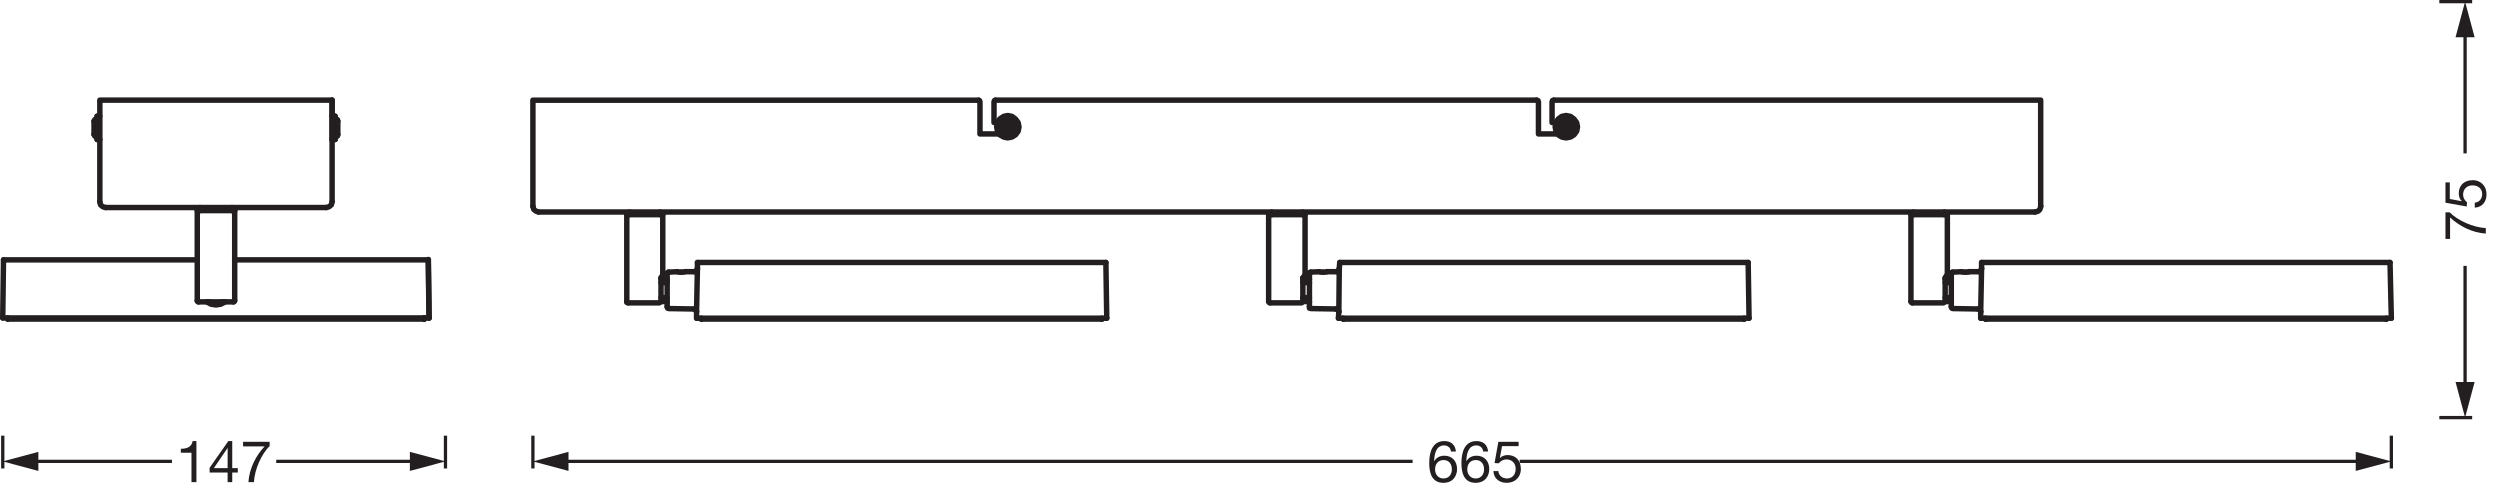<?xml version="1.0" encoding="UTF-8" standalone="no"?>
<!-- Created with Inkscape (http://www.inkscape.org/) -->

<svg
   version="1.1"
   id="svg1"
   width="1294.811"
   height="257.051"
   viewBox="0 0 1294.811 257.051"
   xmlns="http://www.w3.org/2000/svg"
   xmlns:svg="http://www.w3.org/2000/svg">
  <defs
     id="defs1">
    <clipPath
       clipPathUnits="userSpaceOnUse"
       id="clipPath2">
      <path
         d="M 0,192.788 H 971.108 V 0 H 0 Z"
         transform="matrix(1,0,0,-1,-554.317,5.509)"
         id="path2" />
    </clipPath>
    <clipPath
       clipPathUnits="userSpaceOnUse"
       id="clipPath11">
      <path
         d="M 0,192.788 H 971.108 V 0 H 0 Z"
         transform="translate(-947.543,-192.15)"
         id="path11" />
    </clipPath>
    <clipPath
       clipPathUnits="userSpaceOnUse"
       id="clipPath18">
      <path
         d="M 0,192.788 H 971.108 V 0 H 0 Z"
         transform="matrix(1,0,0,-1,-68.284,5.509)"
         id="path18" />
    </clipPath>
    <clipPath
       clipPathUnits="userSpaceOnUse"
       id="clipPath21">
      <path
         d="M 0,192.788 H 971.108 V 0 H 0 Z"
         transform="translate(-1.074,-23.566)"
         id="path21" />
    </clipPath>
    <clipPath
       clipPathUnits="userSpaceOnUse"
       id="clipPath32">
      <path
         d="M 0,192.788 H 971.108 V 0 H 0 Z"
         transform="translate(-2.992,-68.843)"
         id="path32" />
    </clipPath>
    <clipPath
       clipPathUnits="userSpaceOnUse"
       id="clipPath37">
      <path
         d="M 0,192.788 H 971.108 V 0 H 0 Z"
         transform="translate(-1.063,-69.288)"
         id="path37" />
    </clipPath>
    <clipPath
       clipPathUnits="userSpaceOnUse"
       id="clipPath39">
      <path
         d="M 0,192.788 H 971.108 V 0 H 0 Z"
         transform="translate(-76.604,-91.847)"
         id="path39" />
    </clipPath>
    <clipPath
       clipPathUnits="userSpaceOnUse"
       id="clipPath55">
      <path
         d="M 0,192.788 H 971.108 V 0 H 0 Z"
         transform="translate(-2.992,-68.991)"
         id="path55" />
    </clipPath>
    <clipPath
       clipPathUnits="userSpaceOnUse"
       id="clipPath57">
      <path
         d="M 0,192.788 H 971.108 V 0 H 0 Z"
         transform="translate(-164.76,-68.991)"
         id="path57" />
    </clipPath>
    <clipPath
       clipPathUnits="userSpaceOnUse"
       id="clipPath61">
      <path
         d="M 0,192.788 H 971.108 V 0 H 0 Z"
         transform="translate(-1.36,-91.847)"
         id="path61" />
    </clipPath>
  </defs>
  <g
     id="layer-MC0">
    <path
       id="path1"
       d="m 11.227,-11.884 c -0.246,-2.602 -1.863,-4.066 -4.5,-4.066 -4.547,0 -5.871,4.16 -5.871,8.543 0,3.328 0.738,7.676 5.484,7.676 4.031,0 5.332,-3.012 5.332,-5.355 0,-2.941 -1.816,-5.18 -4.875,-5.18 -1.734,0 -3.082,0.633 -3.984,2.098 L 2.766,-8.216 c 0.07,-2.449 0.633,-6.047 3.867,-6.047 1.535,0 2.508,0.938 2.684,2.379 z m -4.793,3.305 c 2.18,0 3.223,1.652 3.223,3.633 0,1.887 -1.148,3.527 -3.223,3.527 -2.086,0 -3.305,-1.57 -3.305,-3.551 0,-2.004 1.172,-3.609 3.305,-3.609 z M 23.737,-11.884 c -0.246,-2.602 -1.863,-4.066 -4.5,-4.066 -4.547,0 -5.871,4.16 -5.871,8.543 0,3.328 0.738,7.676 5.484,7.676 4.031,0 5.332,-3.012 5.332,-5.355 0,-2.941 -1.816,-5.18 -4.875,-5.18 -1.734,0 -3.082,0.633 -3.984,2.098 L 15.276,-8.216 c 0.07,-2.449 0.633,-6.047 3.867,-6.047 1.535,0 2.508,0.938 2.684,2.379 z m -4.793,3.305 c 2.18,0 3.223,1.652 3.223,3.633 0,1.887 -1.148,3.527 -3.223,3.527 -2.086,0 -3.305,-1.57 -3.305,-3.551 0,-2.004 1.172,-3.609 3.305,-3.609 z m 16.646,-7.102 h -7.875 l -1.477,8.273 1.641,0.094 C 28.618,-8.216 29.614,-8.826 30.844,-8.826 c 2.168,0 3.598,1.535 3.598,3.621 0,2.531 -1.547,3.785 -3.375,3.785 -1.91,0 -3.234,-1.242 -3.352,-2.883 H 25.805 c 0.07,2.883 2.32,4.57 5.086,4.57 3.715,0 5.578,-2.613 5.578,-5.309 0,-3.668 -2.309,-5.473 -5.145,-5.473 -1.09,0 -2.273,0.363 -2.977,1.148 l -0.047,-0.047 0.855,-4.582 h 6.434 z m 0,0"
       style="fill:#231f20;fill-opacity:1;fill-rule:nonzero;stroke:none"
       aria-label="665"
       transform="matrix(1.333,0,0,1.333,739.089,249.705)"
       clip-path="url(#clipPath2)" />
    <path
       id="path3"
       d="M 0,0 V -12.756"
       style="fill:none;stroke:#231f20;stroke-width:1.276;stroke-linecap:butt;stroke-linejoin:round;stroke-miterlimit:3.864;stroke-dasharray:none;stroke-opacity:1"
       transform="matrix(1.333,0,0,-1.333,1238.534,225.63)" />
    <path
       id="path4"
       d="M 0,0 V -12.756"
       style="fill:none;stroke:#231f20;stroke-width:1.276;stroke-linecap:butt;stroke-linejoin:round;stroke-miterlimit:3.864;stroke-dasharray:none;stroke-opacity:1"
       transform="matrix(1.333,0,0,-1.333,276.004,225.63)" />
    <path
       id="path5"
       d="M 0,0 H 327.282"
       style="fill:none;stroke:#231f20;stroke-width:1.276;stroke-linecap:butt;stroke-linejoin:round;stroke-miterlimit:4;stroke-dasharray:none;stroke-opacity:1"
       transform="matrix(1.333,0,0,-1.333,787.089,238.964)" />
    <path
       id="path6"
       d="M 0,0 13.828,3.703 0,7.412 Z"
       style="fill:#231f20;fill-opacity:1;fill-rule:nonzero;stroke:none"
       transform="matrix(1.333,0,0,-1.333,1220.096,243.905)" />
    <path
       id="path7"
       d="M 0,0 H 330.492"
       style="fill:none;stroke:#231f20;stroke-width:1.276;stroke-linecap:butt;stroke-linejoin:round;stroke-miterlimit:4;stroke-dasharray:none;stroke-opacity:1"
       transform="matrix(1.333,0,0,-1.333,291.072,238.964)" />
    <path
       id="path8"
       d="M 0,0 -13.828,3.703 0,7.412 Z"
       style="fill:#231f20;fill-opacity:1;fill-rule:nonzero;stroke:none"
       transform="matrix(1.333,0,0,-1.333,294.442,243.905)" />
    <path
       id="path9"
       d="M 11.449,-15.68 H 1.125 v 1.793 H 9.492 C 6.141,-10.348 3.551,-5.403 3.199,-4.671875e-4 H 5.332 C 5.625,-4.969 8.238,-10.864 11.449,-14.04 Z m 11.631,0 h -7.875 l -1.477,8.273 1.641,0.094 c 0.738,-0.902 1.734,-1.512 2.965,-1.512 2.168,0 3.598,1.535 3.598,3.621 0,2.531 -1.547,3.785 -3.375,3.785 -1.91,0 -3.234,-1.242 -3.352,-2.883 h -1.91 c 0.07,2.883 2.32,4.57 5.086,4.57 3.715,0 5.578,-2.613 5.578,-5.309 0,-3.668 -2.309,-5.473 -5.145,-5.473 -1.09,0 -2.273,0.363 -2.977,1.148 l -0.047,-0.047 0.855,-4.582 h 6.434 z m 0,0"
       style="fill:#231f20;fill-opacity:1;fill-rule:nonzero;stroke:none"
       aria-label="75"
       transform="matrix(0,-1.333,1.333,0,1287.466,125.246)" />
    <path
       id="path10"
       d="M 0,0 H 12.756"
       style="fill:none;stroke:#231f20;stroke-width:1.276;stroke-linecap:butt;stroke-linejoin:round;stroke-miterlimit:3.864;stroke-dasharray:none;stroke-opacity:1"
       transform="matrix(1.333,0,0,-1.333,1263.39,0.85)"
       clip-path="url(#clipPath11)" />
    <path
       id="path12"
       d="M 0,0 V 47.645"
       style="fill:none;stroke:#231f20;stroke-width:1.276;stroke-linecap:butt;stroke-linejoin:round;stroke-miterlimit:4;stroke-dasharray:none;stroke-opacity:1"
       transform="matrix(1.333,0,0,-1.333,1276.724,79.445)" />
    <path
       id="path13"
       d="M 0,0 H 7.412 L 3.709,13.829 Z"
       style="fill:#231f20;fill-opacity:1;fill-rule:nonzero;stroke:none"
       transform="matrix(1.333,0,0,-1.333,1271.783,19.289)" />
    <path
       id="path14"
       d="M 0,0 H 12.756"
       style="fill:none;stroke:#231f20;stroke-width:1.276;stroke-linecap:butt;stroke-linejoin:round;stroke-miterlimit:3.864;stroke-dasharray:none;stroke-opacity:1"
       transform="matrix(1.333,0,0,-1.333,1263.39,216.283)" />
    <path
       id="path15"
       d="M 0,0 V 47.645"
       style="fill:none;stroke:#231f20;stroke-width:1.276;stroke-linecap:butt;stroke-linejoin:round;stroke-miterlimit:4;stroke-dasharray:none;stroke-opacity:1"
       transform="matrix(1.333,0,0,-1.333,1276.724,201.216)" />
    <path
       id="path16"
       d="M 0,0 -3.703,-13.828 -7.412,0 Z"
       style="fill:#231f20;fill-opacity:1;fill-rule:nonzero;stroke:none"
       transform="matrix(1.333,0,0,-1.333,1281.666,197.846)" />
    <path
       id="path17"
       d="M 8.017,-15.951 H 6.552 c -0.434,2.426 -2.414,2.988 -4.594,2.988 v 1.535 h 4.137 v 11.426 h 1.922 z m 6.768,10.523 5.309,-7.805 h 0.047 v 7.805 z m 7.148,-10.523 h -1.523 l -7.266,10.371 v 1.84 h 6.996 v 3.738 h 1.793 V -3.74 h 2.168 v -1.688 h -2.168 z m 14.537,0.27 H 26.146 v 1.793 h 8.367 c -3.352,3.539 -5.941,8.484 -6.293,13.887 h 2.133 C 30.646,-4.97 33.259,-10.865 36.47,-14.04 Z m 0,0"
       style="fill:#231f20;fill-opacity:1;fill-rule:nonzero;stroke:none"
       aria-label="147"
       transform="matrix(1.333,0,0,1.333,91.045,249.705)"
       clip-path="url(#clipPath18)" />
    <path
       id="path19"
       d="M 0,0 V -12.756"
       style="fill:none;stroke:#231f20;stroke-width:1.276;stroke-linecap:butt;stroke-linejoin:round;stroke-miterlimit:3.864;stroke-dasharray:none;stroke-opacity:1"
       transform="matrix(1.333,0,0,-1.333,230.721,225.63)" />
    <path
       id="path20"
       d="M 0,0 V -12.756"
       style="fill:none;stroke:#231f20;stroke-width:1.276;stroke-linecap:butt;stroke-linejoin:round;stroke-miterlimit:3.864;stroke-dasharray:none;stroke-opacity:1"
       transform="matrix(1.333,0,0,-1.333,1.432,225.63)"
       clip-path="url(#clipPath21)" />
    <path
       id="path22"
       d="M 0,0 H 54.449"
       style="fill:none;stroke:#231f20;stroke-width:1.276;stroke-linecap:butt;stroke-linejoin:round;stroke-miterlimit:4;stroke-dasharray:none;stroke-opacity:1"
       transform="matrix(1.333,0,0,-1.333,143.054,238.964)" />
    <path
       id="path23"
       d="M 0,0 13.828,3.703 0,7.412 Z"
       style="fill:#231f20;fill-opacity:1;fill-rule:nonzero;stroke:none"
       transform="matrix(1.333,0,0,-1.333,212.283,243.905)" />
    <path
       id="path24"
       d="M 0,0 H 54.434"
       style="fill:none;stroke:#231f20;stroke-width:1.276;stroke-linecap:butt;stroke-linejoin:round;stroke-miterlimit:4;stroke-dasharray:none;stroke-opacity:1"
       transform="matrix(1.333,0,0,-1.333,16.499,238.964)" />
    <path
       id="path25"
       d="M 0,0 -13.828,3.703 0,7.412 Z"
       style="fill:#231f20;fill-opacity:1;fill-rule:nonzero;stroke:none"
       transform="matrix(1.333,0,0,-1.333,19.87,243.905)" />
    <path
       id="path26"
       d="M 0,0 V 6.975 9.053"
       style="fill:none;stroke:#231f20;stroke-width:2.126;stroke-linecap:round;stroke-linejoin:round;stroke-miterlimit:10;stroke-dasharray:none;stroke-opacity:1"
       transform="matrix(1.333,0,0,-1.333,50.294,72.256)" />
    <path
       id="path27"
       d="M 0,0 V -1.187 -5.194"
       style="fill:none;stroke:#231f20;stroke-width:2.126;stroke-linecap:round;stroke-linejoin:round;stroke-miterlimit:10;stroke-dasharray:none;stroke-opacity:1"
       transform="matrix(1.333,0,0,-1.333,48.711,62.758)" />
    <path
       id="path28"
       d="M 0,0 V 6.975 9.053"
       style="fill:none;stroke:#231f20;stroke-width:2.126;stroke-linecap:round;stroke-linejoin:round;stroke-miterlimit:10;stroke-dasharray:none;stroke-opacity:1"
       transform="matrix(1.333,0,0,-1.333,173.574,72.256)" />
    <path
       id="path29"
       d="M 0,0 V -1.187 -5.194"
       style="fill:none;stroke:#231f20;stroke-width:2.126;stroke-linecap:round;stroke-linejoin:round;stroke-miterlimit:10;stroke-dasharray:none;stroke-opacity:1"
       transform="matrix(1.333,0,0,-1.333,174.959,62.758)" />
    <path
       id="path30"
       d="m 0,0 v 9.053 m 0,6.233 V 1.187"
       style="fill:none;stroke:#231f20;stroke-width:2.126;stroke-linecap:round;stroke-linejoin:round;stroke-miterlimit:10;stroke-dasharray:none;stroke-opacity:1"
       transform="matrix(1.333,0,0,-1.333,171.991,72.256)" />
    <path
       id="path31"
       d="m 0,0 h 155.831 5.937"
       style="fill:none;stroke:#231f20;stroke-width:2.126;stroke-linecap:round;stroke-linejoin:round;stroke-miterlimit:10;stroke-dasharray:none;stroke-opacity:1"
       transform="matrix(1.333,0,0,-1.333,3.99,165.26)"
       clip-path="url(#clipPath32)" />
    <path
       id="path33"
       d="M 0,0 V 0.148"
       style="fill:none;stroke:#231f20;stroke-width:2.126;stroke-linecap:round;stroke-linejoin:round;stroke-miterlimit:10;stroke-dasharray:none;stroke-opacity:1"
       transform="matrix(1.333,0,0,-1.333,121.531,109.062)" />
    <path
       id="path34"
       d="M 0,0 1.633,-0.594 H 3.414 L 5.046,0"
       style="fill:none;stroke:#231f20;stroke-width:2.126;stroke-linecap:round;stroke-linejoin:round;stroke-miterlimit:10;stroke-dasharray:none;stroke-opacity:1"
       transform="matrix(1.333,0,0,-1.333,108.471,156.355)" />
    <path
       id="path35"
       d="m 0,0 h -14.544 m 0.445,-35.47 h 13.654"
       style="fill:none;stroke:#231f20;stroke-width:2.126;stroke-linecap:round;stroke-linejoin:round;stroke-miterlimit:10;stroke-dasharray:none;stroke-opacity:1"
       transform="matrix(1.333,0,0,-1.333,121.531,109.062)" />
    <path
       id="path36"
       d="m 0,0 h 82.813 82.813"
       style="fill:none;stroke:#231f20;stroke-width:2.126;stroke-linecap:round;stroke-linejoin:round;stroke-miterlimit:10;stroke-dasharray:none;stroke-opacity:1"
       transform="matrix(1.333,0,0,-1.333,1.417,164.666)"
       clip-path="url(#clipPath37)" />
    <path
       id="path38"
       d="M 0,0 H -75.244 M 89.789,0 H 14.544"
       style="fill:none;stroke:#231f20;stroke-width:2.126;stroke-linecap:round;stroke-linejoin:round;stroke-miterlimit:10;stroke-dasharray:none;stroke-opacity:1"
       transform="matrix(1.333,0,0,-1.333,102.139,134.588)"
       clip-path="url(#clipPath39)" />
    <path
       id="path40"
       d="M 0,0 1.633,-0.891 3.562,-1.187 5.491,-0.891 7.124,0"
       style="fill:none;stroke:#231f20;stroke-width:2.126;stroke-linecap:round;stroke-linejoin:round;stroke-miterlimit:10;stroke-dasharray:none;stroke-opacity:1"
       transform="matrix(1.333,0,0,-1.333,107.086,156.355)" />
    <path
       id="path41"
       d="m 0,0 v 0.148 m 1.929,0.297 v 0.149 m -0.296,22.41 v 0.148 m -37.4,22.41 v 39.477"
       style="fill:none;stroke:#231f20;stroke-width:2.126;stroke-linecap:round;stroke-linejoin:round;stroke-miterlimit:10;stroke-dasharray:none;stroke-opacity:1"
       transform="matrix(1.333,0,0,-1.333,219.68,165.26)" />
    <path
       id="path42"
       d="m 0,0 0.297,-1.187 0.89,-0.742 1.039,-0.297"
       style="fill:none;stroke:#231f20;stroke-width:2.126;stroke-linecap:round;stroke-linejoin:round;stroke-miterlimit:10;stroke-dasharray:none;stroke-opacity:1"
       transform="matrix(1.333,0,0,-1.333,51.679,104.51)" />
    <path
       id="path43"
       d="m 0,0 1.039,0.297 0.89,0.742 0.297,1.187"
       style="fill:none;stroke:#231f20;stroke-width:2.126;stroke-linecap:round;stroke-linejoin:round;stroke-miterlimit:10;stroke-dasharray:none;stroke-opacity:1"
       transform="matrix(1.333,0,0,-1.333,169.023,107.479)" />
    <path
       id="path44"
       d="M 0,0 H 85.781"
       style="fill:none;stroke:#231f20;stroke-width:2.126;stroke-linecap:round;stroke-linejoin:round;stroke-miterlimit:10;stroke-dasharray:none;stroke-opacity:1"
       transform="matrix(1.333,0,0,-1.333,54.647,107.479)" />
    <path
       id="path45"
       d="M 0,0 H -90.234 V -39.477"
       style="fill:none;stroke:#231f20;stroke-width:2.126;stroke-linecap:round;stroke-linejoin:round;stroke-miterlimit:10;stroke-dasharray:none;stroke-opacity:1"
       transform="matrix(1.333,0,0,-1.333,171.991,51.874)" />
    <path
       id="path46"
       d="M 0,0 H 1.039 M 0,9.053 H 1.039 M -0.445,1.187 H 0 M -0.445,7.866 H 0"
       style="fill:none;stroke:#231f20;stroke-width:2.126;stroke-linecap:round;stroke-linejoin:round;stroke-miterlimit:10;stroke-dasharray:none;stroke-opacity:1"
       transform="matrix(1.333,0,0,-1.333,50.294,72.256)" />
    <path
       id="path47"
       d="M 0,0 0.297,-0.594 0.742,-0.742"
       style="fill:none;stroke:#231f20;stroke-width:2.126;stroke-linecap:round;stroke-linejoin:round;stroke-miterlimit:10;stroke-dasharray:none;stroke-opacity:1"
       transform="matrix(1.333,0,0,-1.333,48.711,69.683)" />
    <path
       id="path48"
       d="M 0,0 -0.445,-0.148 -0.742,-0.742"
       style="fill:none;stroke:#231f20;stroke-width:2.126;stroke-linecap:round;stroke-linejoin:round;stroke-miterlimit:10;stroke-dasharray:none;stroke-opacity:1"
       transform="matrix(1.333,0,0,-1.333,49.7,61.768)" />
    <path
       id="path49"
       d="M 0,0 H 1.187 M 0,9.053 h 1.187 m 0,-7.866 H 1.484 M 1.187,7.866 h 0.297"
       style="fill:none;stroke:#231f20;stroke-width:2.126;stroke-linecap:round;stroke-linejoin:round;stroke-miterlimit:10;stroke-dasharray:none;stroke-opacity:1"
       transform="matrix(1.333,0,0,-1.333,171.991,72.256)" />
    <path
       id="path50"
       d="M 0,0 -0.148,0.594 -0.742,0.742"
       style="fill:none;stroke:#231f20;stroke-width:2.126;stroke-linecap:round;stroke-linejoin:round;stroke-miterlimit:10;stroke-dasharray:none;stroke-opacity:1"
       transform="matrix(1.333,0,0,-1.333,174.959,62.758)" />
    <path
       id="path51"
       d="M 0,0 0.594,0.148 0.742,0.742"
       style="fill:none;stroke:#231f20;stroke-width:2.126;stroke-linecap:round;stroke-linejoin:round;stroke-miterlimit:10;stroke-dasharray:none;stroke-opacity:1"
       transform="matrix(1.333,0,0,-1.333,173.969,70.673)" />
    <path
       id="path52"
       d="M 0,0 V -1.187 M -12.466,0 V -1.187 M 0,0 v -1.187"
       style="fill:none;stroke:#231f20;stroke-width:2.126;stroke-linecap:round;stroke-linejoin:round;stroke-miterlimit:10;stroke-dasharray:none;stroke-opacity:1"
       transform="matrix(1.333,0,0,-1.333,120.146,107.479)" />
    <path
       id="path53"
       d="M 0,0 V 0.148"
       style="fill:none;stroke:#231f20;stroke-width:2.126;stroke-linecap:round;stroke-linejoin:round;stroke-miterlimit:10;stroke-dasharray:none;stroke-opacity:1"
       transform="matrix(1.333,0,0,-1.333,219.68,165.26)" />
    <path
       id="path54"
       d="M 0,0 V -0.148"
       style="fill:none;stroke:#231f20;stroke-width:2.126;stroke-linecap:round;stroke-linejoin:round;stroke-miterlimit:10;stroke-dasharray:none;stroke-opacity:1"
       transform="matrix(1.333,0,0,-1.333,3.99,165.062)"
       clip-path="url(#clipPath55)" />
    <path
       id="path56"
       d="M 0,0 V 0.297 M -161.768,0 V 0.297 M -73.612,42 V 22.855 M -88.156,42 V 6.975 M -73.612,42 V 6.975"
       style="fill:none;stroke:#231f20;stroke-width:2.126;stroke-linecap:round;stroke-linejoin:round;stroke-miterlimit:10;stroke-dasharray:none;stroke-opacity:1"
       transform="matrix(1.333,0,0,-1.333,219.68,165.062)"
       clip-path="url(#clipPath57)" />
    <path
       id="path58"
       d="M 0,0 0.148,-0.297 0.445,-0.445"
       style="fill:none;stroke:#231f20;stroke-width:2.126;stroke-linecap:round;stroke-linejoin:round;stroke-miterlimit:10;stroke-dasharray:none;stroke-opacity:1"
       transform="matrix(1.333,0,0,-1.333,102.139,155.762)" />
    <path
       id="path59"
       d="M 0,0 0.297,0.148 0.445,0.445"
       style="fill:none;stroke:#231f20;stroke-width:2.126;stroke-linecap:round;stroke-linejoin:round;stroke-miterlimit:10;stroke-dasharray:none;stroke-opacity:1"
       transform="matrix(1.333,0,0,-1.333,120.937,156.355)" />
    <path
       id="path60"
       d="M 0,0 -0.297,-22.558 M 165.033,0 165.33,-22.558"
       style="fill:none;stroke:#231f20;stroke-width:2.126;stroke-linecap:round;stroke-linejoin:round;stroke-miterlimit:10;stroke-dasharray:none;stroke-opacity:1"
       transform="matrix(1.333,0,0,-1.333,1.813,134.588)"
       clip-path="url(#clipPath61)" />
    <path
       id="path62"
       d="M 0,0 V 0.148 0.445"
       style="fill:none;stroke:#231f20;stroke-width:2.126;stroke-linecap:round;stroke-linejoin:round;stroke-miterlimit:10;stroke-dasharray:none;stroke-opacity:1"
       transform="matrix(1.333,0,0,-1.333,219.68,165.26)" />
    <path
       id="path63"
       d="M 0,0 0.297,-22.558"
       style="fill:none;stroke:#231f20;stroke-width:2.126;stroke-linecap:round;stroke-linejoin:round;stroke-miterlimit:10;stroke-dasharray:none;stroke-opacity:1"
       transform="matrix(1.333,0,0,-1.333,221.857,134.588)" />
    <path
       id="path64"
       d="M 0,0 -0.341,1.704 -1.363,3.068 -2.727,4.09 -4.431,4.431 -6.135,4.09 -7.498,3.068 -8.351,1.704 -8.691,0 l 0.34,-1.704 0.853,-1.364 1.363,-0.852 1.704,-0.34 1.704,0.34 1.364,0.852 1.022,1.364 z"
       style="fill:none;stroke:#231f20;stroke-width:2.126;stroke-linecap:round;stroke-linejoin:round;stroke-miterlimit:10;stroke-dasharray:none;stroke-opacity:1"
       transform="matrix(1.333,0,0,-1.333,817.029,65.735)" />
    <path
       id="path65"
       d="M 0,0 1.363,-1.023 2.045,0 0.682,0.852 1.534,2.215 0.682,2.727 -0.341,1.534 -1.704,2.386 -2.215,1.534 -0.852,0.511 -1.704,-0.852 -0.852,-1.363 Z"
       style="fill:none;stroke:#231f20;stroke-width:2.126;stroke-linecap:round;stroke-linejoin:round;stroke-miterlimit:10;stroke-dasharray:none;stroke-opacity:1"
       transform="matrix(1.333,0,0,-1.333,811.349,66.644)" />
    <path
       id="path66"
       d="M 0,0 -0.17,1.193 -0.852,2.386 -1.875,3.068 -3.238,3.238 -4.431,3.068 -5.453,2.386 -6.135,1.193 -6.476,0 l 0.341,-1.193 0.682,-1.022 1.022,-0.853 1.193,-0.17 1.363,0.17 1.023,0.853 0.682,1.022 z"
       style="fill:none;stroke:#231f20;stroke-width:2.126;stroke-linecap:round;stroke-linejoin:round;stroke-miterlimit:10;stroke-dasharray:none;stroke-opacity:1"
       transform="matrix(1.333,0,0,-1.333,815.439,65.735)" />
    <path
       id="path67"
       d="M 0,0 -0.341,1.704 -1.363,3.068 -2.727,4.09 -4.431,4.431 -5.965,4.09 -7.499,3.068 -8.351,1.704 -8.691,0 l 0.34,-1.704 0.852,-1.364 1.534,-0.852 1.534,-0.34 1.704,0.34 1.364,0.852 1.022,1.364 z"
       style="fill:none;stroke:#231f20;stroke-width:2.126;stroke-linecap:round;stroke-linejoin:round;stroke-miterlimit:10;stroke-dasharray:none;stroke-opacity:1"
       transform="matrix(1.333,0,0,-1.333,527.77,65.735)" />
    <path
       id="path68"
       d="M 0,0 0.852,0.511 0,1.875 1.363,2.897 0.682,3.749 -0.682,2.897 -1.534,4.09 -2.386,3.579 -1.534,2.215 -2.897,1.363 -2.215,0.341 -0.852,1.363 Z"
       style="fill:none;stroke:#231f20;stroke-width:2.126;stroke-linecap:round;stroke-linejoin:round;stroke-miterlimit:10;stroke-dasharray:none;stroke-opacity:1"
       transform="matrix(1.333,0,0,-1.333,522.999,68.462)" />
    <path
       id="path69"
       d="M 0,0 -0.341,1.193 -1.022,2.386 -2.045,3.068 -3.408,3.238 -4.601,3.068 -5.624,2.386 -6.306,1.193 -6.646,0 l 0.34,-1.193 0.682,-1.022 1.023,-0.853 1.193,-0.17 1.363,0.17 1.023,0.853 0.681,1.022 z"
       style="fill:none;stroke:#231f20;stroke-width:2.126;stroke-linecap:round;stroke-linejoin:round;stroke-miterlimit:10;stroke-dasharray:none;stroke-opacity:1"
       transform="matrix(1.333,0,0,-1.333,526.407,65.735)" />
    <path
       id="path70"
       d="m 0,0 1.193,0.341 0.682,0.682 0.34,1.192"
       style="fill:none;stroke:#231f20;stroke-width:2.126;stroke-linecap:round;stroke-linejoin:round;stroke-miterlimit:10;stroke-dasharray:none;stroke-opacity:1"
       transform="matrix(1.333,0,0,-1.333,1054.026,109.817)" />
    <path
       id="path71"
       d="M 0,0 H 581.301"
       style="fill:none;stroke:#231f20;stroke-width:2.126;stroke-linecap:round;stroke-linejoin:round;stroke-miterlimit:10;stroke-dasharray:none;stroke-opacity:1"
       transform="matrix(1.333,0,0,-1.333,278.958,109.817)" />
    <path
       id="path72"
       d="m 0,0 0.341,-1.193 0.852,-0.682 1.022,-0.34"
       style="fill:none;stroke:#231f20;stroke-width:2.126;stroke-linecap:round;stroke-linejoin:round;stroke-miterlimit:10;stroke-dasharray:none;stroke-opacity:1"
       transform="matrix(1.333,0,0,-1.333,276.004,106.863)" />
    <path
       id="path73"
       d="M 0,0 H -210.298"
       style="fill:none;stroke:#231f20;stroke-width:2.126;stroke-linecap:round;stroke-linejoin:round;stroke-miterlimit:10;stroke-dasharray:none;stroke-opacity:1"
       transform="matrix(1.333,0,0,-1.333,795.897,51.874)" />
    <path
       id="path74"
       d="M 0,0 H 189.166 V -41.242"
       style="fill:none;stroke:#231f20;stroke-width:2.126;stroke-linecap:round;stroke-linejoin:round;stroke-miterlimit:10;stroke-dasharray:none;stroke-opacity:1"
       transform="matrix(1.333,0,0,-1.333,804.759,51.874)" />
    <path
       id="path75"
       d="M 0,0 V 41.242 H 173.146"
       style="fill:none;stroke:#231f20;stroke-width:2.126;stroke-linecap:round;stroke-linejoin:round;stroke-miterlimit:10;stroke-dasharray:none;stroke-opacity:1"
       transform="matrix(1.333,0,0,-1.333,276.004,106.863)" />
    <path
       id="path76"
       d="M 0,0 -0.511,-0.17 -0.682,-0.682 V -8.691 H 0.852"
       style="fill:none;stroke:#231f20;stroke-width:2.126;stroke-linecap:round;stroke-linejoin:round;stroke-miterlimit:10;stroke-dasharray:none;stroke-opacity:1"
       transform="matrix(1.333,0,0,-1.333,804.759,51.874)" />
    <path
       id="path77"
       d="m 0,0 h -7.328 v 12.441 l -0.17,0.511 -0.512,0.17"
       style="fill:none;stroke:#231f20;stroke-width:2.126;stroke-linecap:round;stroke-linejoin:round;stroke-miterlimit:10;stroke-dasharray:none;stroke-opacity:1"
       transform="matrix(1.333,0,0,-1.333,806.577,69.371)" />
    <path
       id="path78"
       d="m 0,0 -0.341,-0.17 -0.17,-0.512 v -8.009 h 1.363"
       style="fill:none;stroke:#231f20;stroke-width:2.126;stroke-linecap:round;stroke-linejoin:round;stroke-miterlimit:10;stroke-dasharray:none;stroke-opacity:1"
       transform="matrix(1.333,0,0,-1.333,515.5,51.874)" />
    <path
       id="path79"
       d="m 0,0 h -7.498 v 12.441 l -0.171,0.511 -0.341,0.17"
       style="fill:none;stroke:#231f20;stroke-width:2.126;stroke-linecap:round;stroke-linejoin:round;stroke-miterlimit:10;stroke-dasharray:none;stroke-opacity:1"
       transform="matrix(1.333,0,0,-1.333,517.545,69.371)" />
    <path
       id="path80"
       d="M 0,0 H 48.57 155.423"
       style="fill:none;stroke:#231f20;stroke-width:2.126;stroke-linecap:round;stroke-linejoin:round;stroke-miterlimit:10;stroke-dasharray:none;stroke-opacity:1"
       transform="matrix(1.333,0,0,-1.333,1028.577,165.26)" />
    <path
       id="path81"
       d="M 0,0 H 48.74 155.593"
       style="fill:none;stroke:#231f20;stroke-width:2.126;stroke-linecap:round;stroke-linejoin:round;stroke-miterlimit:10;stroke-dasharray:none;stroke-opacity:1"
       transform="matrix(1.333,0,0,-1.333,363.259,165.26)" />
    <path
       id="path82"
       d="M 0,0 H 48.57 155.423"
       style="fill:none;stroke:#231f20;stroke-width:2.126;stroke-linecap:round;stroke-linejoin:round;stroke-miterlimit:10;stroke-dasharray:none;stroke-opacity:1"
       transform="matrix(1.333,0,0,-1.333,695.918,165.26)" />
    <path
       id="path83"
       d="M 0,0 H -158.661"
       style="fill:none;stroke:#231f20;stroke-width:2.126;stroke-linecap:round;stroke-linejoin:round;stroke-miterlimit:10;stroke-dasharray:none;stroke-opacity:1"
       transform="matrix(1.333,0,0,-1.333,905.42,135.948)" />
    <path
       id="path84"
       d="M 0,0 H -159.513"
       style="fill:none;stroke:#231f20;stroke-width:2.126;stroke-linecap:round;stroke-linejoin:round;stroke-miterlimit:10;stroke-dasharray:none;stroke-opacity:1"
       transform="matrix(1.333,0,0,-1.333,905.875,164.805)" />
    <path
       id="path85"
       d="M 0,0 V -12.952"
       style="fill:none;stroke:#231f20;stroke-width:2.126;stroke-linecap:round;stroke-linejoin:round;stroke-miterlimit:10;stroke-dasharray:none;stroke-opacity:1"
       transform="matrix(1.333,0,0,-1.333,678.194,141.628)" />
    <path
       id="path86"
       d="M 0,0 H -0.852 L -1.363,0.17"
       style="fill:none;stroke:#231f20;stroke-width:2.126;stroke-linecap:round;stroke-linejoin:round;stroke-miterlimit:10;stroke-dasharray:none;stroke-opacity:1"
       transform="matrix(1.333,0,0,-1.333,685.238,140.947)" />
    <path
       id="path87"
       d="M 0,0 -0.341,-0.17 H -1.363"
       style="fill:none;stroke:#231f20;stroke-width:2.126;stroke-linecap:round;stroke-linejoin:round;stroke-miterlimit:10;stroke-dasharray:none;stroke-opacity:1"
       transform="matrix(1.333,0,0,-1.333,687.056,140.719)" />
    <path
       id="path88"
       d="m 0,0 h 7.158 6.987"
       style="fill:none;stroke:#231f20;stroke-width:2.126;stroke-linecap:round;stroke-linejoin:round;stroke-miterlimit:10;stroke-dasharray:none;stroke-opacity:1"
       transform="matrix(1.333,0,0,-1.333,657.062,111.18)" />
    <path
       id="path89"
       d="m 0,0 0.682,0.852 0.17,0.341"
       style="fill:none;stroke:#231f20;stroke-width:2.126;stroke-linecap:round;stroke-linejoin:round;stroke-miterlimit:10;stroke-dasharray:none;stroke-opacity:1"
       transform="matrix(1.333,0,0,-1.333,674.786,143.901)" />
    <path
       id="path90"
       d="M 0,0 V 9.203"
       style="fill:none;stroke:#231f20;stroke-width:2.126;stroke-linecap:round;stroke-linejoin:round;stroke-miterlimit:10;stroke-dasharray:none;stroke-opacity:1"
       transform="matrix(1.333,0,0,-1.333,674.786,156.171)" />
    <path
       id="path91"
       d="m 0,0 h 12.27 l 0.511,0.511"
       style="fill:none;stroke:#231f20;stroke-width:2.126;stroke-linecap:round;stroke-linejoin:round;stroke-miterlimit:10;stroke-dasharray:none;stroke-opacity:1"
       transform="matrix(1.333,0,0,-1.333,657.744,156.853)" />
    <path
       id="path92"
       d="M 0,0 H -158.661"
       style="fill:none;stroke:#231f20;stroke-width:2.126;stroke-linecap:round;stroke-linejoin:round;stroke-miterlimit:10;stroke-dasharray:none;stroke-opacity:1"
       transform="matrix(1.333,0,0,-1.333,1237.852,135.948)" />
    <path
       id="path93"
       d="M 0,0 H -159.513"
       style="fill:none;stroke:#231f20;stroke-width:2.126;stroke-linecap:round;stroke-linejoin:round;stroke-miterlimit:10;stroke-dasharray:none;stroke-opacity:1"
       transform="matrix(1.333,0,0,-1.333,1238.534,164.805)" />
    <path
       id="path94"
       d="M 0,0 V -12.952"
       style="fill:none;stroke:#231f20;stroke-width:2.126;stroke-linecap:round;stroke-linejoin:round;stroke-miterlimit:10;stroke-dasharray:none;stroke-opacity:1"
       transform="matrix(1.333,0,0,-1.333,1010.626,141.628)" />
    <path
       id="path95"
       d="M 0,0 H 2.556"
       style="fill:none;stroke:#231f20;stroke-width:2.126;stroke-linecap:round;stroke-linejoin:round;stroke-miterlimit:10;stroke-dasharray:none;stroke-opacity:1"
       transform="matrix(1.333,0,0,-1.333,674.786,146.4)" />
    <path
       id="path96"
       d="M 0,0 H -2.556"
       style="fill:none;stroke:#231f20;stroke-width:2.126;stroke-linecap:round;stroke-linejoin:round;stroke-miterlimit:10;stroke-dasharray:none;stroke-opacity:1"
       transform="matrix(1.333,0,0,-1.333,678.194,154.126)" />
    <path
       id="path97"
       d="m 0,0 h -1.023 l -0.34,0.17"
       style="fill:none;stroke:#231f20;stroke-width:2.126;stroke-linecap:round;stroke-linejoin:round;stroke-miterlimit:10;stroke-dasharray:none;stroke-opacity:1"
       transform="matrix(1.333,0,0,-1.333,1017.897,140.947)" />
    <path
       id="path98"
       d="M 0,0 -0.341,-0.17 H -1.363"
       style="fill:none;stroke:#231f20;stroke-width:2.126;stroke-linecap:round;stroke-linejoin:round;stroke-miterlimit:10;stroke-dasharray:none;stroke-opacity:1"
       transform="matrix(1.333,0,0,-1.333,1019.715,140.719)" />
    <path
       id="path99"
       d="m 0,0 h 6.987 7.158"
       style="fill:none;stroke:#231f20;stroke-width:2.126;stroke-linecap:round;stroke-linejoin:round;stroke-miterlimit:10;stroke-dasharray:none;stroke-opacity:1"
       transform="matrix(1.333,0,0,-1.333,989.721,111.18)" />
    <path
       id="path100"
       d="M 0,0 0.511,0.852 0.852,1.193"
       style="fill:none;stroke:#231f20;stroke-width:2.126;stroke-linecap:round;stroke-linejoin:round;stroke-miterlimit:10;stroke-dasharray:none;stroke-opacity:1"
       transform="matrix(1.333,0,0,-1.333,1007.445,143.901)" />
    <path
       id="path101"
       d="M 0,0 V 9.203"
       style="fill:none;stroke:#231f20;stroke-width:2.126;stroke-linecap:round;stroke-linejoin:round;stroke-miterlimit:10;stroke-dasharray:none;stroke-opacity:1"
       transform="matrix(1.333,0,0,-1.333,1007.445,156.171)" />
    <path
       id="path102"
       d="m 0,0 h 12.1 l 0.681,0.511"
       style="fill:none;stroke:#231f20;stroke-width:2.126;stroke-linecap:round;stroke-linejoin:round;stroke-miterlimit:10;stroke-dasharray:none;stroke-opacity:1"
       transform="matrix(1.333,0,0,-1.333,990.403,156.853)" />
    <path
       id="path103"
       d="M 0,0 H -158.661"
       style="fill:none;stroke:#231f20;stroke-width:2.126;stroke-linecap:round;stroke-linejoin:round;stroke-miterlimit:10;stroke-dasharray:none;stroke-opacity:1"
       transform="matrix(1.333,0,0,-1.333,572.761,135.948)" />
    <path
       id="path104"
       d="M 0,0 H -159.342"
       style="fill:none;stroke:#231f20;stroke-width:2.126;stroke-linecap:round;stroke-linejoin:round;stroke-miterlimit:10;stroke-dasharray:none;stroke-opacity:1"
       transform="matrix(1.333,0,0,-1.333,573.216,164.805)" />
    <path
       id="path105"
       d="M 0,0 V -12.952"
       style="fill:none;stroke:#231f20;stroke-width:2.126;stroke-linecap:round;stroke-linejoin:round;stroke-miterlimit:10;stroke-dasharray:none;stroke-opacity:1"
       transform="matrix(1.333,0,0,-1.333,345.535,141.628)" />
    <path
       id="path106"
       d="M 0,0 H 2.386"
       style="fill:none;stroke:#231f20;stroke-width:2.126;stroke-linecap:round;stroke-linejoin:round;stroke-miterlimit:10;stroke-dasharray:none;stroke-opacity:1"
       transform="matrix(1.333,0,0,-1.333,1007.445,146.4)" />
    <path
       id="path107"
       d="M 0,0 H -2.386"
       style="fill:none;stroke:#231f20;stroke-width:2.126;stroke-linecap:round;stroke-linejoin:round;stroke-miterlimit:10;stroke-dasharray:none;stroke-opacity:1"
       transform="matrix(1.333,0,0,-1.333,1010.626,154.126)" />
    <path
       id="path108"
       d="M 0,0 H -1.022 L -1.363,0.17"
       style="fill:none;stroke:#231f20;stroke-width:2.126;stroke-linecap:round;stroke-linejoin:round;stroke-miterlimit:10;stroke-dasharray:none;stroke-opacity:1"
       transform="matrix(1.333,0,0,-1.333,352.806,140.947)" />
    <path
       id="path109"
       d="M 0,0 -0.511,-0.17 H -1.363"
       style="fill:none;stroke:#231f20;stroke-width:2.126;stroke-linecap:round;stroke-linejoin:round;stroke-miterlimit:10;stroke-dasharray:none;stroke-opacity:1"
       transform="matrix(1.333,0,0,-1.333,354.624,140.719)" />
    <path
       id="path110"
       d="m 0,0 h 6.987 6.987"
       style="fill:none;stroke:#231f20;stroke-width:2.126;stroke-linecap:round;stroke-linejoin:round;stroke-miterlimit:10;stroke-dasharray:none;stroke-opacity:1"
       transform="matrix(1.333,0,0,-1.333,324.63,111.18)" />
    <path
       id="path111"
       d="M 0,0 0.511,0.852 0.682,1.193"
       style="fill:none;stroke:#231f20;stroke-width:2.126;stroke-linecap:round;stroke-linejoin:round;stroke-miterlimit:10;stroke-dasharray:none;stroke-opacity:1"
       transform="matrix(1.333,0,0,-1.333,342.354,143.901)" />
    <path
       id="path112"
       d="M 0,0 V 9.203"
       style="fill:none;stroke:#231f20;stroke-width:2.126;stroke-linecap:round;stroke-linejoin:round;stroke-miterlimit:10;stroke-dasharray:none;stroke-opacity:1"
       transform="matrix(1.333,0,0,-1.333,342.354,156.171)" />
    <path
       id="path113"
       d="m 0,0 h 12.1 l 0.681,0.511"
       style="fill:none;stroke:#231f20;stroke-width:2.126;stroke-linecap:round;stroke-linejoin:round;stroke-miterlimit:10;stroke-dasharray:none;stroke-opacity:1"
       transform="matrix(1.333,0,0,-1.333,325.312,156.853)" />
    <path
       id="path114"
       d="M 0,0 V -1.023"
       style="fill:none;stroke:#231f20;stroke-width:2.126;stroke-linecap:round;stroke-linejoin:round;stroke-miterlimit:10;stroke-dasharray:none;stroke-opacity:1"
       transform="matrix(1.333,0,0,-1.333,341.899,109.817)" />
    <path
       id="path115"
       d="M 0,0 V -1.023"
       style="fill:none;stroke:#231f20;stroke-width:2.126;stroke-linecap:round;stroke-linejoin:round;stroke-miterlimit:10;stroke-dasharray:none;stroke-opacity:1"
       transform="matrix(1.333,0,0,-1.333,325.994,109.817)" />
    <path
       id="path116"
       d="M 0,0 V -1.023"
       style="fill:none;stroke:#231f20;stroke-width:2.126;stroke-linecap:round;stroke-linejoin:round;stroke-miterlimit:10;stroke-dasharray:none;stroke-opacity:1"
       transform="matrix(1.333,0,0,-1.333,674.558,109.817)" />
    <path
       id="path117"
       d="M 0,0 V -1.023"
       style="fill:none;stroke:#231f20;stroke-width:2.126;stroke-linecap:round;stroke-linejoin:round;stroke-miterlimit:10;stroke-dasharray:none;stroke-opacity:1"
       transform="matrix(1.333,0,0,-1.333,658.653,109.817)" />
    <path
       id="path118"
       d="M 0,0 V -1.023"
       style="fill:none;stroke:#231f20;stroke-width:2.126;stroke-linecap:round;stroke-linejoin:round;stroke-miterlimit:10;stroke-dasharray:none;stroke-opacity:1"
       transform="matrix(1.333,0,0,-1.333,1006.99,109.817)" />
    <path
       id="path119"
       d="M 0,0 V -1.023"
       style="fill:none;stroke:#231f20;stroke-width:2.126;stroke-linecap:round;stroke-linejoin:round;stroke-miterlimit:10;stroke-dasharray:none;stroke-opacity:1"
       transform="matrix(1.333,0,0,-1.333,991.084,109.817)" />
    <path
       id="path120"
       d="M 0,0 H 2.386"
       style="fill:none;stroke:#231f20;stroke-width:2.126;stroke-linecap:round;stroke-linejoin:round;stroke-miterlimit:10;stroke-dasharray:none;stroke-opacity:1"
       transform="matrix(1.333,0,0,-1.333,342.354,146.4)" />
    <path
       id="path121"
       d="M 0,0 H -2.386"
       style="fill:none;stroke:#231f20;stroke-width:2.126;stroke-linecap:round;stroke-linejoin:round;stroke-miterlimit:10;stroke-dasharray:none;stroke-opacity:1"
       transform="matrix(1.333,0,0,-1.333,345.535,154.126)" />
    <path
       id="path122"
       d="M 0,0 H 0.17"
       style="fill:none;stroke:#231f20;stroke-width:2.126;stroke-linecap:round;stroke-linejoin:round;stroke-miterlimit:10;stroke-dasharray:none;stroke-opacity:1"
       transform="matrix(1.333,0,0,-1.333,1235.807,165.26)" />
    <path
       id="path123"
       d="M 0,0 H 0.17"
       style="fill:none;stroke:#231f20;stroke-width:2.126;stroke-linecap:round;stroke-linejoin:round;stroke-miterlimit:10;stroke-dasharray:none;stroke-opacity:1"
       transform="matrix(1.333,0,0,-1.333,1028.35,165.26)" />
    <path
       id="path124"
       d="M 0,0 V 0.341"
       style="fill:none;stroke:#231f20;stroke-width:2.126;stroke-linecap:round;stroke-linejoin:round;stroke-miterlimit:10;stroke-dasharray:none;stroke-opacity:1"
       transform="matrix(1.333,0,0,-1.333,1028.35,165.26)" />
    <path
       id="path125"
       d="M 0,0 V 0.341"
       style="fill:none;stroke:#231f20;stroke-width:2.126;stroke-linecap:round;stroke-linejoin:round;stroke-miterlimit:10;stroke-dasharray:none;stroke-opacity:1"
       transform="matrix(1.333,0,0,-1.333,1236.034,165.26)" />
    <path
       id="path126"
       d="M 0,0 V 0.17"
       style="fill:none;stroke:#231f20;stroke-width:2.126;stroke-linecap:round;stroke-linejoin:round;stroke-miterlimit:10;stroke-dasharray:none;stroke-opacity:1"
       transform="matrix(1.333,0,0,-1.333,570.716,165.26)" />
    <path
       id="path127"
       d="M 0,0 V 0.17"
       style="fill:none;stroke:#231f20;stroke-width:2.126;stroke-linecap:round;stroke-linejoin:round;stroke-miterlimit:10;stroke-dasharray:none;stroke-opacity:1"
       transform="matrix(1.333,0,0,-1.333,363.259,165.26)" />
    <path
       id="path128"
       d="M 0,0 V 0.341"
       style="fill:none;stroke:#231f20;stroke-width:2.126;stroke-linecap:round;stroke-linejoin:round;stroke-miterlimit:10;stroke-dasharray:none;stroke-opacity:1"
       transform="matrix(1.333,0,0,-1.333,363.259,165.26)" />
    <path
       id="path129"
       d="M 0,0 V 0.341"
       style="fill:none;stroke:#231f20;stroke-width:2.126;stroke-linecap:round;stroke-linejoin:round;stroke-miterlimit:10;stroke-dasharray:none;stroke-opacity:1"
       transform="matrix(1.333,0,0,-1.333,570.716,165.26)" />
    <path
       id="path130"
       d="M 0,0 H 0.17"
       style="fill:none;stroke:#231f20;stroke-width:2.126;stroke-linecap:round;stroke-linejoin:round;stroke-miterlimit:10;stroke-dasharray:none;stroke-opacity:1"
       transform="matrix(1.333,0,0,-1.333,903.148,165.26)" />
    <path
       id="path131"
       d="M 0,0 H 0.17"
       style="fill:none;stroke:#231f20;stroke-width:2.126;stroke-linecap:round;stroke-linejoin:round;stroke-miterlimit:10;stroke-dasharray:none;stroke-opacity:1"
       transform="matrix(1.333,0,0,-1.333,695.691,165.26)" />
    <path
       id="path132"
       d="M 0,0 V 0.341"
       style="fill:none;stroke:#231f20;stroke-width:2.126;stroke-linecap:round;stroke-linejoin:round;stroke-miterlimit:10;stroke-dasharray:none;stroke-opacity:1"
       transform="matrix(1.333,0,0,-1.333,695.691,165.26)" />
    <path
       id="path133"
       d="M 0,0 V 0.341"
       style="fill:none;stroke:#231f20;stroke-width:2.126;stroke-linecap:round;stroke-linejoin:round;stroke-miterlimit:10;stroke-dasharray:none;stroke-opacity:1"
       transform="matrix(1.333,0,0,-1.333,903.375,165.26)" />
    <path
       id="path134"
       d="M 0,0 -0.511,-0.17 V -0.511"
       style="fill:none;stroke:#231f20;stroke-width:2.126;stroke-linecap:round;stroke-linejoin:round;stroke-miterlimit:10;stroke-dasharray:none;stroke-opacity:1"
       transform="matrix(1.333,0,0,-1.333,678.876,140.947)" />
    <path
       id="path135"
       d="m 0,0 v -0.511 l 0.511,-0.171 9.714,-0.17"
       style="fill:none;stroke:#231f20;stroke-width:2.126;stroke-linecap:round;stroke-linejoin:round;stroke-miterlimit:10;stroke-dasharray:none;stroke-opacity:1"
       transform="matrix(1.333,0,0,-1.333,678.194,158.898)" />
    <path
       id="path136"
       d="M 0,0 0.341,-21.643"
       style="fill:none;stroke:#231f20;stroke-width:2.126;stroke-linecap:round;stroke-linejoin:round;stroke-miterlimit:10;stroke-dasharray:none;stroke-opacity:1"
       transform="matrix(1.333,0,0,-1.333,905.42,135.948)" />
    <path
       id="path137"
       d="M 0,0 -0.17,-2.386"
       style="fill:none;stroke:#231f20;stroke-width:2.126;stroke-linecap:round;stroke-linejoin:round;stroke-miterlimit:10;stroke-dasharray:none;stroke-opacity:1"
       transform="matrix(1.333,0,0,-1.333,693.873,135.948)" />
    <path
       id="path138"
       d="M 0,0 -0.17,-2.556"
       style="fill:none;stroke:#231f20;stroke-width:2.126;stroke-linecap:round;stroke-linejoin:round;stroke-miterlimit:10;stroke-dasharray:none;stroke-opacity:1"
       transform="matrix(1.333,0,0,-1.333,693.418,161.397)" />
    <path
       id="path139"
       d="M 0,0 3.408,0.17"
       style="fill:none;stroke:#231f20;stroke-width:2.126;stroke-linecap:round;stroke-linejoin:round;stroke-miterlimit:10;stroke-dasharray:none;stroke-opacity:1"
       transform="matrix(1.333,0,0,-1.333,678.876,140.947)" />
    <path
       id="path140"
       d="M 0,0 H 3.92"
       style="fill:none;stroke:#231f20;stroke-width:2.126;stroke-linecap:round;stroke-linejoin:round;stroke-miterlimit:10;stroke-dasharray:none;stroke-opacity:1"
       transform="matrix(1.333,0,0,-1.333,687.056,140.719)" />
    <path
       id="path141"
       d="m 0,0 0.852,0.341 0.17,0.852"
       style="fill:none;stroke:#231f20;stroke-width:2.126;stroke-linecap:round;stroke-linejoin:round;stroke-miterlimit:10;stroke-dasharray:none;stroke-opacity:1"
       transform="matrix(1.333,0,0,-1.333,692.282,140.719)" />
    <path
       id="path142"
       d="M 0,0 -0.341,0.682 -1.193,1.023"
       style="fill:none;stroke:#231f20;stroke-width:2.126;stroke-linecap:round;stroke-linejoin:round;stroke-miterlimit:10;stroke-dasharray:none;stroke-opacity:1"
       transform="matrix(1.333,0,0,-1.333,693.418,161.397)" />
    <path
       id="path143"
       d="M 0,0 V -23.347"
       style="fill:none;stroke:#231f20;stroke-width:2.126;stroke-linecap:round;stroke-linejoin:round;stroke-miterlimit:10;stroke-dasharray:none;stroke-opacity:1"
       transform="matrix(1.333,0,0,-1.333,675.922,111.18)" />
    <path
       id="path144"
       d="M 0,0 V -33.743"
       style="fill:none;stroke:#231f20;stroke-width:2.126;stroke-linecap:round;stroke-linejoin:round;stroke-miterlimit:10;stroke-dasharray:none;stroke-opacity:1"
       transform="matrix(1.333,0,0,-1.333,657.062,111.18)" />
    <path
       id="path145"
       d="m 0,0 0.17,-0.341 0.341,-0.17"
       style="fill:none;stroke:#231f20;stroke-width:2.126;stroke-linecap:round;stroke-linejoin:round;stroke-miterlimit:10;stroke-dasharray:none;stroke-opacity:1"
       transform="matrix(1.333,0,0,-1.333,657.062,156.171)" />
    <path
       id="path146"
       d="M 0,0 H 2.556"
       style="fill:none;stroke:#231f20;stroke-width:2.126;stroke-linecap:round;stroke-linejoin:round;stroke-miterlimit:10;stroke-dasharray:none;stroke-opacity:1"
       transform="matrix(1.333,0,0,-1.333,674.786,144.582)" />
    <path
       id="path147"
       d="M 0,0 H 2.556"
       style="fill:none;stroke:#231f20;stroke-width:2.126;stroke-linecap:round;stroke-linejoin:round;stroke-miterlimit:10;stroke-dasharray:none;stroke-opacity:1"
       transform="matrix(1.333,0,0,-1.333,674.786,156.171)" />
    <path
       id="path148"
       d="m 0,0 -0.341,-0.17 -0.17,-0.341"
       style="fill:none;stroke:#231f20;stroke-width:2.126;stroke-linecap:round;stroke-linejoin:round;stroke-miterlimit:10;stroke-dasharray:none;stroke-opacity:1"
       transform="matrix(1.333,0,0,-1.333,1011.308,140.947)" />
    <path
       id="path149"
       d="m 0,0 0.17,-0.511 0.341,-0.171 9.885,-0.17"
       style="fill:none;stroke:#231f20;stroke-width:2.126;stroke-linecap:round;stroke-linejoin:round;stroke-miterlimit:10;stroke-dasharray:none;stroke-opacity:1"
       transform="matrix(1.333,0,0,-1.333,1010.626,158.898)" />
    <path
       id="path150"
       d="M 0,0 0.511,-21.643"
       style="fill:none;stroke:#231f20;stroke-width:2.126;stroke-linecap:round;stroke-linejoin:round;stroke-miterlimit:10;stroke-dasharray:none;stroke-opacity:1"
       transform="matrix(1.333,0,0,-1.333,1237.852,135.948)" />
    <path
       id="path151"
       d="M 0,0 V -2.386"
       style="fill:none;stroke:#231f20;stroke-width:2.126;stroke-linecap:round;stroke-linejoin:round;stroke-miterlimit:10;stroke-dasharray:none;stroke-opacity:1"
       transform="matrix(1.333,0,0,-1.333,1026.304,135.948)" />
    <path
       id="path152"
       d="M 0,0 V -2.556"
       style="fill:none;stroke:#231f20;stroke-width:2.126;stroke-linecap:round;stroke-linejoin:round;stroke-miterlimit:10;stroke-dasharray:none;stroke-opacity:1"
       transform="matrix(1.333,0,0,-1.333,1025.85,161.397)" />
    <path
       id="path153"
       d="M 0,0 3.579,0.17"
       style="fill:none;stroke:#231f20;stroke-width:2.126;stroke-linecap:round;stroke-linejoin:round;stroke-miterlimit:10;stroke-dasharray:none;stroke-opacity:1"
       transform="matrix(1.333,0,0,-1.333,1011.308,140.947)" />
    <path
       id="path154"
       d="M 0,0 H 3.92"
       style="fill:none;stroke:#231f20;stroke-width:2.126;stroke-linecap:round;stroke-linejoin:round;stroke-miterlimit:10;stroke-dasharray:none;stroke-opacity:1"
       transform="matrix(1.333,0,0,-1.333,1019.715,140.719)" />
    <path
       id="path155"
       d="M 0,0 0.682,0.341 1.023,1.193"
       style="fill:none;stroke:#231f20;stroke-width:2.126;stroke-linecap:round;stroke-linejoin:round;stroke-miterlimit:10;stroke-dasharray:none;stroke-opacity:1"
       transform="matrix(1.333,0,0,-1.333,1024.941,140.719)" />
    <path
       id="path156"
       d="M 0,0 -0.17,0.682 -1.023,1.023"
       style="fill:none;stroke:#231f20;stroke-width:2.126;stroke-linecap:round;stroke-linejoin:round;stroke-miterlimit:10;stroke-dasharray:none;stroke-opacity:1"
       transform="matrix(1.333,0,0,-1.333,1025.85,161.397)" />
    <path
       id="path157"
       d="M 0,0 V -23.347"
       style="fill:none;stroke:#231f20;stroke-width:2.126;stroke-linecap:round;stroke-linejoin:round;stroke-miterlimit:10;stroke-dasharray:none;stroke-opacity:1"
       transform="matrix(1.333,0,0,-1.333,1008.581,111.18)" />
    <path
       id="path158"
       d="M 0,0 V -33.743"
       style="fill:none;stroke:#231f20;stroke-width:2.126;stroke-linecap:round;stroke-linejoin:round;stroke-miterlimit:10;stroke-dasharray:none;stroke-opacity:1"
       transform="matrix(1.333,0,0,-1.333,989.721,111.18)" />
    <path
       id="path159"
       d="m 0,0 0.17,-0.341 0.341,-0.17"
       style="fill:none;stroke:#231f20;stroke-width:2.126;stroke-linecap:round;stroke-linejoin:round;stroke-miterlimit:10;stroke-dasharray:none;stroke-opacity:1"
       transform="matrix(1.333,0,0,-1.333,989.721,156.171)" />
    <path
       id="path160"
       d="M 0,0 H 2.386"
       style="fill:none;stroke:#231f20;stroke-width:2.126;stroke-linecap:round;stroke-linejoin:round;stroke-miterlimit:10;stroke-dasharray:none;stroke-opacity:1"
       transform="matrix(1.333,0,0,-1.333,1007.445,144.582)" />
    <path
       id="path161"
       d="M 0,0 H 2.386"
       style="fill:none;stroke:#231f20;stroke-width:2.126;stroke-linecap:round;stroke-linejoin:round;stroke-miterlimit:10;stroke-dasharray:none;stroke-opacity:1"
       transform="matrix(1.333,0,0,-1.333,1007.445,156.171)" />
    <path
       id="path162"
       d="m 0,0 -0.341,-0.17 -0.17,-0.341"
       style="fill:none;stroke:#231f20;stroke-width:2.126;stroke-linecap:round;stroke-linejoin:round;stroke-miterlimit:10;stroke-dasharray:none;stroke-opacity:1"
       transform="matrix(1.333,0,0,-1.333,346.217,140.947)" />
    <path
       id="path163"
       d="m 0,0 0.17,-0.511 0.341,-0.171 9.885,-0.17"
       style="fill:none;stroke:#231f20;stroke-width:2.126;stroke-linecap:round;stroke-linejoin:round;stroke-miterlimit:10;stroke-dasharray:none;stroke-opacity:1"
       transform="matrix(1.333,0,0,-1.333,345.535,158.898)" />
    <path
       id="path164"
       d="M 0,0 0.341,-21.643"
       style="fill:none;stroke:#231f20;stroke-width:2.126;stroke-linecap:round;stroke-linejoin:round;stroke-miterlimit:10;stroke-dasharray:none;stroke-opacity:1"
       transform="matrix(1.333,0,0,-1.333,572.761,135.948)" />
    <path
       id="path165"
       d="M 0,0 V -2.386"
       style="fill:none;stroke:#231f20;stroke-width:2.126;stroke-linecap:round;stroke-linejoin:round;stroke-miterlimit:10;stroke-dasharray:none;stroke-opacity:1"
       transform="matrix(1.333,0,0,-1.333,361.214,135.948)" />
    <path
       id="path166"
       d="M 0,0 V -2.556"
       style="fill:none;stroke:#231f20;stroke-width:2.126;stroke-linecap:round;stroke-linejoin:round;stroke-miterlimit:10;stroke-dasharray:none;stroke-opacity:1"
       transform="matrix(1.333,0,0,-1.333,360.759,161.397)" />
    <path
       id="path167"
       d="M 0,0 3.579,0.17"
       style="fill:none;stroke:#231f20;stroke-width:2.126;stroke-linecap:round;stroke-linejoin:round;stroke-miterlimit:10;stroke-dasharray:none;stroke-opacity:1"
       transform="matrix(1.333,0,0,-1.333,346.217,140.947)" />
    <path
       id="path168"
       d="M 0,0 H 3.749"
       style="fill:none;stroke:#231f20;stroke-width:2.126;stroke-linecap:round;stroke-linejoin:round;stroke-miterlimit:10;stroke-dasharray:none;stroke-opacity:1"
       transform="matrix(1.333,0,0,-1.333,354.624,140.719)" />
    <path
       id="path169"
       d="M 0,0 0.852,0.341 1.193,1.193"
       style="fill:none;stroke:#231f20;stroke-width:2.126;stroke-linecap:round;stroke-linejoin:round;stroke-miterlimit:10;stroke-dasharray:none;stroke-opacity:1"
       transform="matrix(1.333,0,0,-1.333,359.623,140.719)" />
    <path
       id="path170"
       d="M 0,0 -0.341,0.682 -1.023,1.023"
       style="fill:none;stroke:#231f20;stroke-width:2.126;stroke-linecap:round;stroke-linejoin:round;stroke-miterlimit:10;stroke-dasharray:none;stroke-opacity:1"
       transform="matrix(1.333,0,0,-1.333,360.759,161.397)" />
    <path
       id="path171"
       d="M 0,0 V -23.347"
       style="fill:none;stroke:#231f20;stroke-width:2.126;stroke-linecap:round;stroke-linejoin:round;stroke-miterlimit:10;stroke-dasharray:none;stroke-opacity:1"
       transform="matrix(1.333,0,0,-1.333,343.263,111.18)" />
    <path
       id="path172"
       d="M 0,0 V -33.743"
       style="fill:none;stroke:#231f20;stroke-width:2.126;stroke-linecap:round;stroke-linejoin:round;stroke-miterlimit:10;stroke-dasharray:none;stroke-opacity:1"
       transform="matrix(1.333,0,0,-1.333,324.63,111.18)" />
    <path
       id="path173"
       d="m 0,0 v -0.341 l 0.511,-0.17"
       style="fill:none;stroke:#231f20;stroke-width:2.126;stroke-linecap:round;stroke-linejoin:round;stroke-miterlimit:10;stroke-dasharray:none;stroke-opacity:1"
       transform="matrix(1.333,0,0,-1.333,324.63,156.171)" />
    <path
       id="path174"
       d="M 0,0 -0.341,-16.701"
       style="fill:none;stroke:#231f20;stroke-width:2.126;stroke-linecap:round;stroke-linejoin:round;stroke-miterlimit:10;stroke-dasharray:none;stroke-opacity:1"
       transform="matrix(1.333,0,0,-1.333,361.214,139.129)" />
    <path
       id="path175"
       d="M 0,0 -0.17,-16.701"
       style="fill:none;stroke:#231f20;stroke-width:2.126;stroke-linecap:round;stroke-linejoin:round;stroke-miterlimit:10;stroke-dasharray:none;stroke-opacity:1"
       transform="matrix(1.333,0,0,-1.333,693.645,139.129)" />
    <path
       id="path176"
       d="M 0,0 -0.341,-16.701"
       style="fill:none;stroke:#231f20;stroke-width:2.126;stroke-linecap:round;stroke-linejoin:round;stroke-miterlimit:10;stroke-dasharray:none;stroke-opacity:1"
       transform="matrix(1.333,0,0,-1.333,1026.304,139.129)" />
    <path
       id="path177"
       d="M 0,0 H 2.386"
       style="fill:none;stroke:#231f20;stroke-width:2.126;stroke-linecap:round;stroke-linejoin:round;stroke-miterlimit:10;stroke-dasharray:none;stroke-opacity:1"
       transform="matrix(1.333,0,0,-1.333,342.354,144.582)" />
    <path
       id="path178"
       d="M 0,0 H 2.386"
       style="fill:none;stroke:#231f20;stroke-width:2.126;stroke-linecap:round;stroke-linejoin:round;stroke-miterlimit:10;stroke-dasharray:none;stroke-opacity:1"
       transform="matrix(1.333,0,0,-1.333,342.354,156.171)" />
  </g>
</svg>
